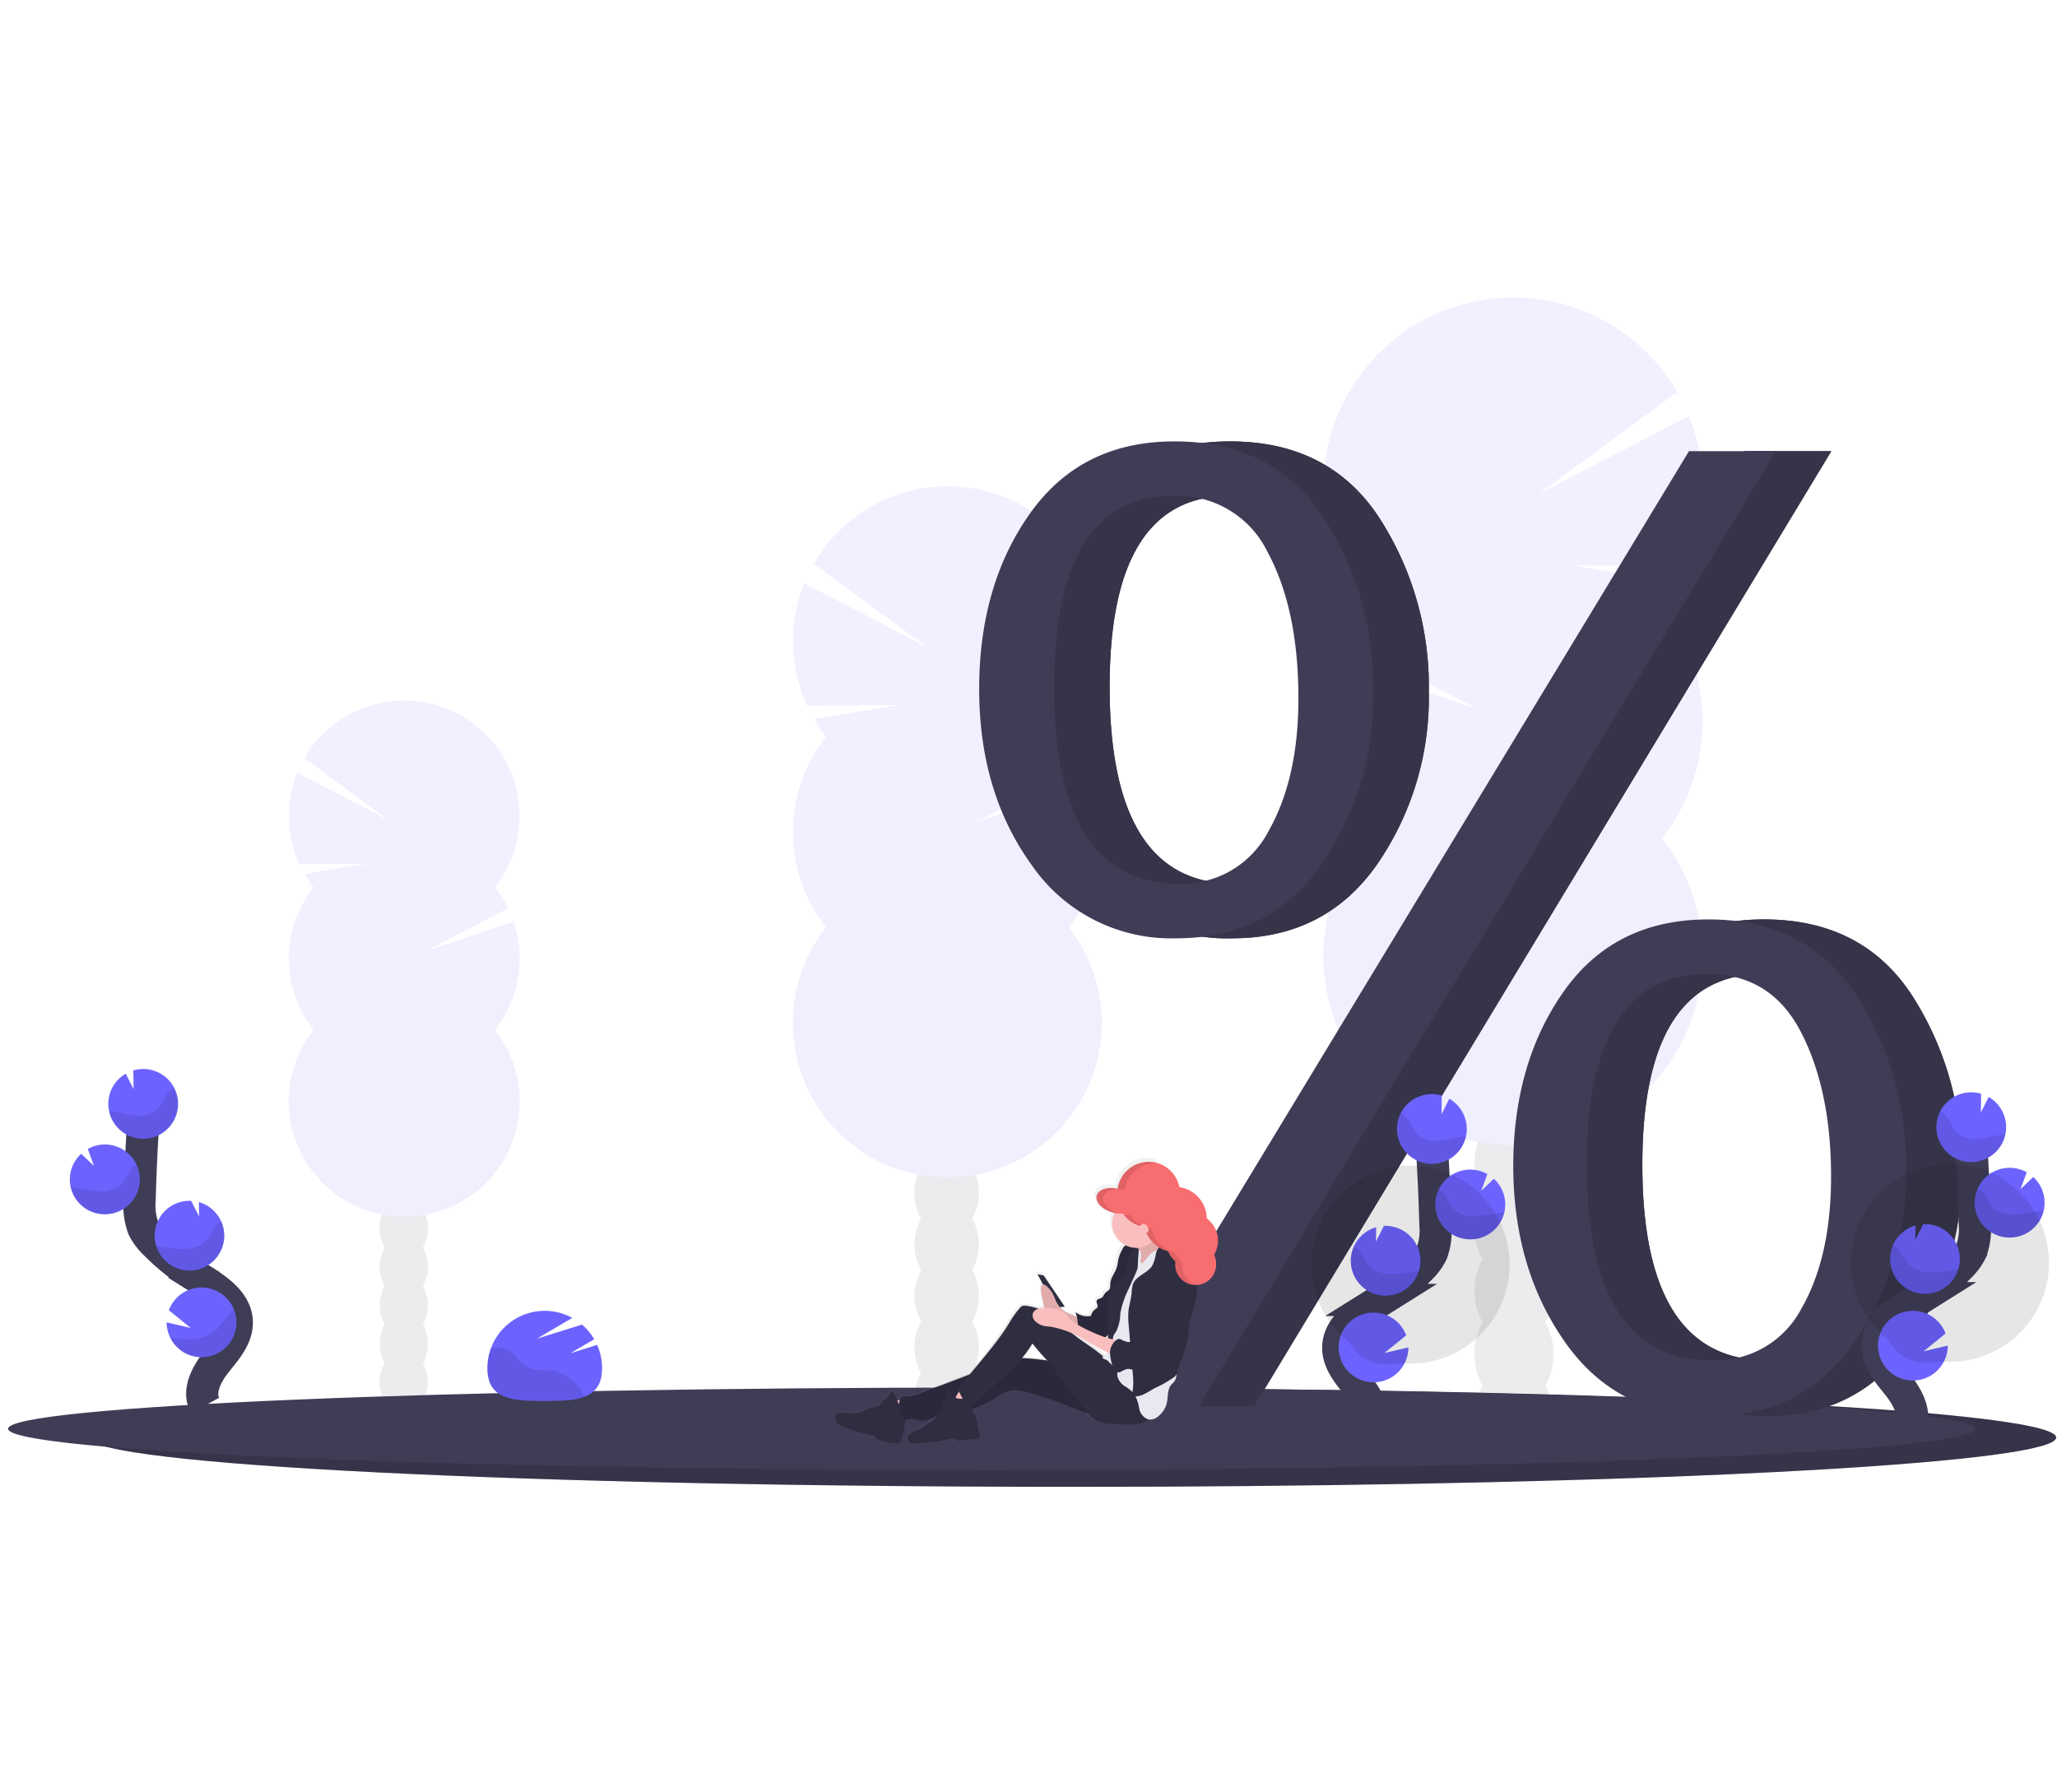 <svg xmlns="http://www.w3.org/2000/svg" xmlns:xlink="http://www.w3.org/1999/xlink" width="256" height="223" viewBox="0 0 256 223">
  <defs>
    <clipPath id="clip-path">
      <rect id="Rectangle_2108" data-name="Rectangle 2108" width="256" height="223" transform="translate(391 1673)" fill="#cf4949" opacity="0.35"/>
    </clipPath>
    <linearGradient id="linear-gradient" x1="0.5" y1="1" x2="0.5" y2="-0.001" gradientUnits="objectBoundingBox">
      <stop offset="0" stop-color="gray" stop-opacity="0.251"/>
      <stop offset="0.54" stop-color="gray" stop-opacity="0.122"/>
      <stop offset="1" stop-color="gray" stop-opacity="0.102"/>
    </linearGradient>
  </defs>
  <g id="Mask_Group_308" data-name="Mask Group 308" transform="translate(-391 -1673)" clip-path="url(#clip-path)">
    <g id="Group_4372" data-name="Group 4372" transform="translate(392.002 394.035)">
      <g id="Group_4369" data-name="Group 4369" transform="translate(163.701 1316)" opacity="0.1">
        <ellipse id="Ellipse_1243" data-name="Ellipse 1243" cx="4.926" cy="6.447" rx="4.926" ry="6.447" transform="translate(18.782 132.93)" fill="#3f3d56"/>
        <path id="Path_5363" data-name="Path 5363" d="M855.642,583.3a7.766,7.766,0,0,0,1.037-3.941c0-3.568-2.206-6.447-4.926-6.447s-4.924,2.886-4.924,6.447a7.767,7.767,0,0,0,1.028,3.941,8.062,8.062,0,0,0,0,7.879,8.066,8.066,0,0,0,0,7.881A7.767,7.767,0,0,0,846.828,603c0,3.568,2.206,6.447,4.924,6.447s4.926-2.886,4.926-6.447a7.766,7.766,0,0,0-1.028-3.941,8.066,8.066,0,0,0,0-7.881,8.062,8.062,0,0,0,0-7.879Z" transform="translate(-828.035 -471.502)" fill="#3f3d56"/>
        <ellipse id="Ellipse_1244" data-name="Ellipse 1244" cx="4.926" cy="6.447" rx="4.926" ry="6.447" transform="translate(18.782 93.529)" fill="#3f3d56"/>
        <ellipse id="Ellipse_1245" data-name="Ellipse 1245" cx="4.926" cy="6.447" rx="4.926" ry="6.447" transform="translate(18.782 85.648)" fill="#3f3d56"/>
        <path id="Path_5364" data-name="Path 5364" d="M804.705,156.35a23.752,23.752,0,0,0,1.833-2.7L793.6,151.525l14,.1a23.639,23.639,0,0,0,.446-18.693l-18.782,9.737,17.323-12.725a23.594,23.594,0,1,0-38.971,26.4,23.644,23.644,0,0,0-2.689,4.3l16.8,8.729-17.912-6.021a23.594,23.594,0,0,0,3.791,22.154,23.592,23.592,0,1,0,37.086,0,23.592,23.592,0,0,0,0-29.172Z" transform="translate(-762.558 -118.183)" fill="#6c63ff"/>
        <path id="Path_5365" data-name="Path 5365" d="M762.609,353.528a23.485,23.485,0,0,0,5.049,14.585,23.592,23.592,0,1,0,37.086,0C807.906,364.1,762.609,350.878,762.609,353.528Z" transform="translate(-762.597 -300.774)" opacity="0.1"/>
      </g>
      <g id="Group_4370" data-name="Group 4370" transform="translate(34.945 1366.161)" opacity="0.1">
        <ellipse id="Ellipse_1246" data-name="Ellipse 1246" cx="2.997" cy="3.925" rx="2.997" ry="3.925" transform="translate(11.3 80.917)" fill="#3f3d56"/>
        <path id="Path_5366" data-name="Path 5366" d="M241.289,626.235a4.734,4.734,0,0,0,.627-2.4c0-2.168-1.338-3.925-3-3.925s-3,1.757-3,3.925a4.735,4.735,0,0,0,.624,2.4,4.919,4.919,0,0,0,0,4.8,4.919,4.919,0,0,0,0,4.8,4.719,4.719,0,0,0-.624,2.4c0,2.17,1.338,3.927,3,3.927s3-1.757,3-3.927a4.719,4.719,0,0,0-.627-2.4,4.906,4.906,0,0,0,0-4.8A4.906,4.906,0,0,0,241.289,626.235Z" transform="translate(-224.608 -558.182)" fill="#3f3d56"/>
        <ellipse id="Ellipse_1247" data-name="Ellipse 1247" cx="2.997" cy="3.925" rx="2.997" ry="3.925" transform="translate(11.3 56.931)" fill="#3f3d56"/>
        <ellipse id="Ellipse_1248" data-name="Ellipse 1248" cx="2.997" cy="3.925" rx="2.997" ry="3.925" transform="translate(11.3 52.134)" fill="#3f3d56"/>
        <path id="Path_5367" data-name="Path 5367" d="M188.277,366.342a14.291,14.291,0,0,1-1.115-1.644l7.879-1.293-8.521.065a14.4,14.4,0,0,1-.274-11.373l11.425,5.934-10.542-7.761a14.362,14.362,0,1,1,23.721,16.072,14.347,14.347,0,0,1,1.637,2.616l-10.227,5.316,10.905-3.66A14.371,14.371,0,0,1,210.85,384.1a14.362,14.362,0,1,1-22.577,0,14.366,14.366,0,0,1,0-17.76Z" transform="translate(-185.199 -343.114)" fill="#6c63ff"/>
        <path id="Path_5368" data-name="Path 5368" d="M213.923,486.353a14.306,14.306,0,0,1-3.073,8.88,14.362,14.362,0,1,1-22.577,0C186.348,492.8,213.923,484.741,213.923,486.353Z" transform="translate(-185.199 -454.245)" opacity="0.1"/>
      </g>
      <g id="Group_4371" data-name="Group 4371" transform="translate(97.682 1339.497)" opacity="0.1">
        <ellipse id="Ellipse_1249" data-name="Ellipse 1249" cx="4.012" cy="5.252" rx="4.012" ry="5.252" transform="translate(15.12 108.345)" fill="#3f3d56"/>
        <path id="Path_5369" data-name="Path 5369" d="M541.491,602.683a6.335,6.335,0,0,0,.836-3.211c0-2.9-1.784-5.252-4.014-5.252s-4.014,2.353-4.014,5.252a6.316,6.316,0,0,0,.839,3.211,6.565,6.565,0,0,0,0,6.42,6.561,6.561,0,0,0,0,6.418,6.316,6.316,0,0,0-.839,3.211c0,2.9,1.8,5.252,4.014,5.252s4.014-2.353,4.014-5.252a6.335,6.335,0,0,0-.836-3.211,6.574,6.574,0,0,0,0-6.418A6.579,6.579,0,0,0,541.491,602.683Z" transform="translate(-519.183 -511.557)" fill="#3f3d56"/>
        <ellipse id="Ellipse_1250" data-name="Ellipse 1250" cx="4.012" cy="5.252" rx="4.012" ry="5.252" transform="translate(15.12 76.245)" fill="#3f3d56"/>
        <ellipse id="Ellipse_1251" data-name="Ellipse 1251" cx="4.012" cy="5.252" rx="4.012" ry="5.252" transform="translate(15.12 69.824)" fill="#3f3d56"/>
        <path id="Path_5370" data-name="Path 5370" d="M470.64,254.691a19.164,19.164,0,0,1-1.494-2.2l10.542-1.731-11.4.085a19.257,19.257,0,0,1-.368-15.229l15.3,7.935-14.11-10.37a19.221,19.221,0,1,1,31.736,21.509,19.251,19.251,0,0,1,2.19,3.506l-13.684,7.109,14.591-4.906a19.228,19.228,0,0,1-3.1,18.048,19.219,19.219,0,1,1-30.213,0,19.225,19.225,0,0,1,0-23.766Z" transform="translate(-466.519 -223.547)" fill="#6c63ff"/>
        <path id="Path_5371" data-name="Path 5371" d="M504.957,415.5a19.136,19.136,0,0,1-4.112,11.882,19.219,19.219,0,1,1-30.213,0C468.055,424.115,504.957,413.343,504.957,415.5Z" transform="translate(-466.519 -372.474)" opacity="0.1"/>
      </g>
      <path id="Path_5372" data-name="Path 5372" d="M318.557,733.016c0,1.532-11.2,2.933-29.716,4.014-3.367.194-6.976.379-10.8.553q-4.96.223-10.4.422-5.267.187-10.939.348c-11.94.341-25.14.587-39.162.709q-5.1.047-10.345.071-5.459.025-11.043.022c-67.6,0-122.4-2.745-122.4-6.133s54.8-6.133,122.4-6.133c29.1,0,55.832.511,76.84,1.358l2.3.094h.013C301.764,729.464,318.557,731.152,318.557,733.016Z" transform="translate(-63.659 724.857)" fill="#3f3d56"/>
      <path id="Path_5373" data-name="Path 5373" d="M318.557,733.016c0,1.532-11.2,2.933-29.716,4.014-3.367.194-6.976.379-10.8.553q-4.96.223-10.4.422-5.267.187-10.939.348c-11.94.341-25.14.587-39.162.709q-5.1.047-10.345.071-5.459.025-11.043.022c-67.6,0-122.4-2.745-122.4-6.133s54.8-6.133,122.4-6.133c29.1,0,55.832.511,76.84,1.358l2.3.094h.013C301.764,729.464,318.557,731.152,318.557,733.016Z" transform="translate(-63.659 724.857)" opacity="0.15"/>
      <path id="Path_5374" data-name="Path 5374" d="M273.307,731.626c0,1.28-11.2,2.453-29.716,3.345-3.365.163-6.976.317-10.8.462q-4.962.187-10.4.352-5.267.156-10.939.292c-11.942.285-25.142.491-39.165.593q-5.1.038-10.345.058-5.459.02-11.041.02c-67.6,0-122.4-2.295-122.4-5.129s54.8-5.129,122.4-5.129c29.1,0,55.83.426,76.837,1.135l2.3.078h.016C256.526,728.655,273.307,730.058,273.307,731.626Z" transform="translate(-28.5 725.167)" fill="#3f3d56"/>
      <path id="Path_5378" data-name="Path 5378" d="M626.017,260.292a21.04,21.04,0,0,1-17.99-9.061q-6.577-9.061-6.577-21.953,0-12.979,6.36-21.908t17.943-8.92q12.283,0,18.51,9.409a38.564,38.564,0,0,1,6.229,21.779,36.446,36.446,0,0,1-6.445,21.471Q637.6,260.3,626.017,260.292Zm.223-6.8a12.1,12.1,0,0,0,11.224-6.545q3.715-6.545,3.715-16.5,0-11.083-3.8-18.151a12.436,12.436,0,0,0-11.663-7.069q-14.942,0-14.942,23.737,0,24.533,15.463,24.531Zm2.507,65.071H617.741L689.79,199.661h10.8Zm63.74,1.22q-11.585,0-18.064-9.143t-6.505-21.955q0-12.892,6.316-21.821t17.988-8.92q12.2,0,18.38,9.409a38.754,38.754,0,0,1,6.186,21.777,36.668,36.668,0,0,1-6.4,21.431q-6.4,9.23-17.9,9.224Zm.129-6.969a12.056,12.056,0,0,0,11.164-6.434q3.691-6.434,3.691-16.436,0-10.7-3.735-17.954T692.1,264.735q-15.029,0-15.029,23.737,0,24.35,15.544,24.348Z" transform="translate(-473.678 1135.45)" fill="#3f3d56"/>
      <path id="Path_5379" data-name="Path 5379" d="M626.017,260.292a21.04,21.04,0,0,1-17.99-9.061q-6.577-9.061-6.577-21.953,0-12.979,6.36-21.908t17.943-8.92q12.283,0,18.51,9.409a38.564,38.564,0,0,1,6.229,21.779,36.446,36.446,0,0,1-6.445,21.471Q637.6,260.3,626.017,260.292Zm.223-6.8a12.1,12.1,0,0,0,11.224-6.545q3.715-6.545,3.715-16.5,0-11.083-3.8-18.151a12.436,12.436,0,0,0-11.663-7.069q-14.942,0-14.942,23.737,0,24.533,15.463,24.531Zm2.507,65.071H617.741L689.79,199.661h10.8Zm63.74,1.22q-11.585,0-18.064-9.143t-6.505-21.955q0-12.892,6.316-21.821t17.988-8.92q12.2,0,18.38,9.409a38.754,38.754,0,0,1,6.186,21.777,36.668,36.668,0,0,1-6.4,21.431q-6.4,9.23-17.9,9.224Zm.129-6.969a12.056,12.056,0,0,0,11.164-6.434q3.691-6.434,3.691-16.436,0-10.7-3.735-17.954T692.1,264.735q-15.029,0-15.029,23.737,0,24.35,15.544,24.348Z" transform="translate(-473.678 1135.45)" fill="#3f3d56"/>
      <path id="Path_5380" data-name="Path 5380" d="M626.017,260.292a21.04,21.04,0,0,1-17.99-9.061q-6.577-9.061-6.577-21.953,0-12.979,6.36-21.908t17.943-8.92q12.283,0,18.51,9.409a38.564,38.564,0,0,1,6.229,21.779,36.446,36.446,0,0,1-6.445,21.471Q637.6,260.3,626.017,260.292Zm.223-6.8a12.1,12.1,0,0,0,11.224-6.545q3.715-6.545,3.715-16.5,0-11.083-3.8-18.151a12.436,12.436,0,0,0-11.663-7.069q-14.942,0-14.942,23.737,0,24.533,15.463,24.531Zm2.507,65.071H617.741L689.79,199.661h10.8Zm63.74,1.22q-11.585,0-18.064-9.143t-6.505-21.955q0-12.892,6.316-21.821t17.988-8.92q12.2,0,18.38,9.409a38.754,38.754,0,0,1,6.186,21.777,36.668,36.668,0,0,1-6.4,21.431q-6.4,9.23-17.9,9.224Zm.129-6.969a12.056,12.056,0,0,0,11.164-6.434q3.691-6.434,3.691-16.436,0-10.7-3.735-17.954T692.1,264.735q-15.029,0-15.029,23.737,0,24.35,15.544,24.348Z" transform="translate(-473.678 1135.45)" opacity="0.15"/>
      <path id="Path_5381" data-name="Path 5381" d="M595.017,260.292a21.04,21.04,0,0,1-17.99-9.061q-6.577-9.061-6.577-21.953,0-12.979,6.36-21.908t17.943-8.92q12.283,0,18.51,9.409a38.564,38.564,0,0,1,6.229,21.779,36.446,36.446,0,0,1-6.445,21.471Q606.6,260.3,595.017,260.292Zm.223-6.8a12.1,12.1,0,0,0,11.224-6.545q3.715-6.545,3.715-16.5,0-11.083-3.8-18.151a12.436,12.436,0,0,0-11.663-7.069q-14.941,0-14.941,23.737,0,24.533,15.463,24.531Zm2.507,65.071H586.741L658.79,199.661h10.8Zm63.74,1.22q-11.585,0-18.064-9.143t-6.505-21.955q0-12.892,6.316-21.821t17.988-8.92q12.2,0,18.38,9.409a38.754,38.754,0,0,1,6.186,21.777,36.667,36.667,0,0,1-6.4,21.431q-6.4,9.23-17.9,9.224Zm.129-6.969a12.056,12.056,0,0,0,11.164-6.434q3.691-6.434,3.691-16.436,0-10.7-3.735-17.954t-11.643-7.261q-15.028,0-15.029,23.737,0,24.35,15.548,24.348Z" transform="translate(-449.591 1135.45)" fill="#3f3d56"/>
      <path id="Path_5382" data-name="Path 5382" d="M774.785,619.754c.919-1.7-.125-3.791-1.325-5.312s-2.663-3.1-2.631-5.038c.045-2.781,3-4.424,5.352-5.9a26.107,26.107,0,0,0,4.813-3.867,7.064,7.064,0,0,0,1.479-1.98,8.093,8.093,0,0,0,.446-3.517q-.154-5.959-.589-11.9" transform="translate(-605.283 837.248)" fill="none" stroke="#3f3d56" stroke-miterlimit="10" stroke-width="4"/>
      <path id="Path_5383" data-name="Path 5383" d="M812.3,566.847a4.333,4.333,0,0,0-2.165-3.555l-.972,1.922.029-2.328a4.391,4.391,0,0,0-1.43-.172,4.34,4.34,0,1,0,4.538,4.132Z" transform="translate(-630.763 852.423)" fill="#6c63ff"/>
      <path id="Path_5384" data-name="Path 5384" d="M779.27,690.971a4.338,4.338,0,1,1,.21-3.495l-2.712,2.206,2.988-.7A4.326,4.326,0,0,1,779.27,690.971Z" transform="translate(-605.476 757.678)" fill="#6c63ff"/>
      <path id="Path_5385" data-name="Path 5385" d="M782.38,644.94a4.34,4.34,0,0,1-4.538-4.132,4.291,4.291,0,0,1,.375-1.978,4.346,4.346,0,0,1,2.779-2.406l-.024,1.784.983-1.945h0a4.34,4.34,0,0,1,.406,8.671Z" transform="translate(-610.728 795.276)" fill="#6c63ff"/>
      <path id="Path_5386" data-name="Path 5386" d="M829.615,613.522a4.342,4.342,0,1,1,1.918-8.122l-.767,2.1,1.579-1.514a4.326,4.326,0,0,1,1.407,2.995,4.237,4.237,0,0,1-.111,1.2A4.342,4.342,0,0,1,829.615,613.522Z" transform="translate(-647.428 819.685)" fill="#6c63ff"/>
      <path id="Path_5387" data-name="Path 5387" d="M811.719,576.287c-1,.109-1.974.422-2.979.484a3.237,3.237,0,0,1-2.745-.961,13.257,13.257,0,0,1-.8-1.412,3.075,3.075,0,0,0-1.093-1.028,4.34,4.34,0,1,0,8.113,2.879C812.047,576.258,811.884,576.269,811.719,576.287Z" transform="translate(-630.77 844.14)" opacity="0.1"/>
      <path id="Path_5388" data-name="Path 5388" d="M829.625,622.191A4.344,4.344,0,0,1,825.5,616a3.253,3.253,0,0,1,.872.874,14.286,14.286,0,0,0,.861,1.434,3.538,3.538,0,0,0,2.877,1.008c1.046-.047,2.058-.346,3.1-.446.145-.013.292-.022.446-.027A4.342,4.342,0,0,1,829.625,622.191Z" transform="translate(-647.439 811.017)" opacity="0.1"/>
      <path id="Path_5389" data-name="Path 5389" d="M782.38,653.9a4.34,4.34,0,0,1-4.538-4.132,4.291,4.291,0,0,1,.375-1.978,3.493,3.493,0,0,1,.917.892,14.838,14.838,0,0,0,.943,1.463,4.014,4.014,0,0,0,3.071,1.075c1.108-.027,2.11-.285,3.178-.368A4.342,4.342,0,0,1,782.38,653.9Z" transform="translate(-610.728 786.316)" opacity="0.1"/>
      <path id="Path_5390" data-name="Path 5390" d="M779.22,700.661a12.322,12.322,0,1,0-6.96-2.692,17.007,17.007,0,0,0,1.162,1.543,5.453,5.453,0,0,0,3.595,1.262A18.479,18.479,0,0,0,779.22,700.661Z" transform="translate(-605.426 747.987)" opacity="0.1"/>
      <path id="Path_5391" data-name="Path 5391" d="M1075.784,618.754c.919-1.7-.125-3.791-1.325-5.312s-2.663-3.1-2.631-5.038c.044-2.781,3-4.424,5.352-5.9a26.106,26.106,0,0,0,4.813-3.867,7.061,7.061,0,0,0,1.479-1.98,8.093,8.093,0,0,0,.446-3.517q-.154-5.959-.589-11.9" transform="translate(-839.158 838.025)" fill="none" stroke="#3f3d56" stroke-miterlimit="10" stroke-width="4"/>
      <path id="Path_5392" data-name="Path 5392" d="M1113.3,565.847a4.333,4.333,0,0,0-2.166-3.555l-.972,1.922.029-2.328a4.391,4.391,0,0,0-1.429-.172,4.34,4.34,0,1,0,4.538,4.132Z" transform="translate(-864.637 853.2)" fill="#6c63ff"/>
      <path id="Path_5393" data-name="Path 5393" d="M1080.27,689.971a4.338,4.338,0,1,1,.21-3.495l-2.712,2.206,2.988-.7A4.325,4.325,0,0,1,1080.27,689.971Z" transform="translate(-839.35 758.455)" fill="#6c63ff"/>
      <path id="Path_5394" data-name="Path 5394" d="M1083.38,643.94a4.34,4.34,0,0,1-4.538-4.132,4.293,4.293,0,0,1,.375-1.978,4.347,4.347,0,0,1,2.779-2.406l-.025,1.784.984-1.945h.011a4.34,4.34,0,1,1,.406,8.671Z" transform="translate(-844.603 796.053)" fill="#6c63ff"/>
      <path id="Path_5395" data-name="Path 5395" d="M1130.615,612.522a4.342,4.342,0,1,1,1.918-8.122l-.767,2.1,1.579-1.514a4.327,4.327,0,0,1,1.407,2.995,4.244,4.244,0,0,1-.111,1.2A4.342,4.342,0,0,1,1130.615,612.522Z" transform="translate(-881.303 820.462)" fill="#6c63ff"/>
      <path id="Path_5396" data-name="Path 5396" d="M1112.719,575.287c-1,.109-1.974.422-2.979.484a3.237,3.237,0,0,1-2.745-.961,13.266,13.266,0,0,1-.8-1.412,3.076,3.076,0,0,0-1.093-1.028,4.34,4.34,0,1,0,8.113,2.879C1113.047,575.258,1112.884,575.269,1112.719,575.287Z" transform="translate(-864.645 844.917)" opacity="0.1"/>
      <path id="Path_5397" data-name="Path 5397" d="M1130.625,621.191A4.344,4.344,0,0,1,1126.5,615a3.249,3.249,0,0,1,.872.874,14.287,14.287,0,0,0,.861,1.434,3.538,3.538,0,0,0,2.877,1.008c1.046-.047,2.058-.346,3.1-.446.145-.013.292-.022.446-.027a4.342,4.342,0,0,1-4.03,3.347Z" transform="translate(-881.313 811.794)" opacity="0.1"/>
      <path id="Path_5398" data-name="Path 5398" d="M1083.38,652.9a4.34,4.34,0,0,1-4.538-4.132,4.293,4.293,0,0,1,.375-1.978,3.5,3.5,0,0,1,.917.892,14.847,14.847,0,0,0,.943,1.463,4.014,4.014,0,0,0,3.071,1.075c1.075-.022,2.11-.285,3.178-.368A4.342,4.342,0,0,1,1083.38,652.9Z" transform="translate(-844.603 787.094)" opacity="0.1"/>
      <path id="Path_5399" data-name="Path 5399" d="M1080.22,699.661a12.322,12.322,0,1,0-6.96-2.692,17.014,17.014,0,0,0,1.162,1.543,5.451,5.451,0,0,0,3.595,1.262A18.465,18.465,0,0,0,1080.22,699.661Z" transform="translate(-839.3 748.764)" opacity="0.1"/>
      <path id="Path_5400" data-name="Path 5400" d="M110.055,605.754c-.919-1.7.125-3.791,1.325-5.312s2.663-3.1,2.631-5.038c-.045-2.781-3-4.425-5.352-5.9a26.106,26.106,0,0,1-4.813-3.867,7.064,7.064,0,0,1-1.479-1.98,8.093,8.093,0,0,1-.446-3.517q.154-5.959.589-11.9" transform="translate(-85.54 848.126)" fill="none" stroke="#3f3d56" stroke-miterlimit="10" stroke-width="4"/>
      <path id="Path_5401" data-name="Path 5401" d="M84.463,552.847a4.333,4.333,0,0,1,2.165-3.555l.972,1.922-.029-2.328A4.393,4.393,0,0,1,89,548.714a4.34,4.34,0,1,1-4.538,4.132Z" transform="translate(-71.979 863.301)" fill="#6c63ff"/>
      <path id="Path_5402" data-name="Path 5402" d="M117.486,676.971a4.338,4.338,0,1,0-.21-3.495l2.712,2.206-2.988-.7a4.326,4.326,0,0,0,.486,1.985Z" transform="translate(-97.264 768.556)" fill="#6c63ff"/>
      <path id="Path_5403" data-name="Path 5403" d="M114.445,630.94a4.34,4.34,0,0,0,4.538-4.132,4.291,4.291,0,0,0-.375-1.978,4.346,4.346,0,0,0-2.779-2.406l.025,1.784-.983-1.945h0a4.34,4.34,0,0,0-.406,8.671Z" transform="translate(-92.08 806.154)" fill="#6c63ff"/>
      <path id="Path_5404" data-name="Path 5404" d="M67.119,599.524a4.342,4.342,0,1,0-1.907-8.122l.767,2.1L64.389,592a4.326,4.326,0,0,0-1.407,2.988,4.238,4.238,0,0,0,.112,1.2A4.342,4.342,0,0,0,67.119,599.524Z" transform="translate(-55.288 830.562)" fill="#6c63ff"/>
      <path id="Path_5405" data-name="Path 5405" d="M85.383,562.287c1,.109,1.974.422,2.979.484a3.237,3.237,0,0,0,2.745-.961,13.257,13.257,0,0,0,.8-1.412A3.076,3.076,0,0,1,93,559.37a4.34,4.34,0,1,1-8.113,2.879C85.055,562.258,85.218,562.269,85.383,562.287Z" transform="translate(-72.315 855.018)" opacity="0.1"/>
      <path id="Path_5406" data-name="Path 5406" d="M67.51,608.191A4.344,4.344,0,0,0,71.638,602a3.252,3.252,0,0,0-.872.874,14.261,14.261,0,0,1-.861,1.434,3.538,3.538,0,0,1-2.877,1.008c-1.046-.047-2.058-.346-3.1-.446-.145-.013-.292-.022-.446-.027A4.342,4.342,0,0,0,67.51,608.191Z" transform="translate(-55.679 821.895)" opacity="0.1"/>
      <path id="Path_5407" data-name="Path 5407" d="M115.045,639.9a4.34,4.34,0,0,0,4.538-4.132,4.291,4.291,0,0,0-.375-1.978,3.493,3.493,0,0,0-.917.892,14.849,14.849,0,0,1-.943,1.463,4.014,4.014,0,0,1-3.071,1.075c-1.075-.022-2.11-.285-3.178-.368A4.342,4.342,0,0,0,115.045,639.9Z" transform="translate(-92.68 797.194)" opacity="0.1"/>
      <path id="Path_5408" data-name="Path 5408" d="M119.18,686.661a4.34,4.34,0,0,0,7.912-3.541,4.372,4.372,0,0,0-.952.85,17.031,17.031,0,0,1-1.162,1.543,5.452,5.452,0,0,1-3.595,1.262,18.465,18.465,0,0,1-2.2-.114Z" transform="translate(-98.958 758.865)" opacity="0.1"/>
      <path id="Path_5409" data-name="Path 5409" d="M537.252,608.22a3.463,3.463,0,0,0-1.378-2.792,198.714,198.714,0,0,0-6.081-6.989h0a3.434,3.434,0,0,0-.5-.118h-.049l-.087-.011h-.459a3.967,3.967,0,0,0-3.834,3.392c-1.238-.285-2.373.085-2.576.867a1.059,1.059,0,0,0,.033.627,2.713,2.713,0,0,0,1.818,1.474l.12.036c.06.018.12.031.181.045h.04a3.122,3.122,0,0,0,1.363,4.083.713.713,0,0,0-.08.051,1.117,1.117,0,0,0-.268.375,5.436,5.436,0,0,0-.517,1.247c-.089.372-.1.763-.223,1.131a10.109,10.109,0,0,0-.785,1.967c-.027.317.025.689-.2.905a1.479,1.479,0,0,1-.178.132,1.378,1.378,0,0,0-.392.41,1.311,1.311,0,0,1-.261.361c-.2.154-.537.138-.638.375s.158.515.1.774c-.049.21-.279.305-.446.446a1.582,1.582,0,0,0-.379.72,2.306,2.306,0,0,1-1.9-.484,3.571,3.571,0,0,1,.2.711,3,3,0,0,0-1.026-.513,3.277,3.277,0,0,1-1.093-.812l.584-.08-2.587-3.925-.763-.156.685,1.313a.41.41,0,0,0-.223.281,1.2,1.2,0,0,0-.027.446,8.24,8.24,0,0,0,.176,1.046l.2.923a2.407,2.407,0,0,0,.065.256,2.6,2.6,0,0,0-.767.087,6.74,6.74,0,0,0-1.59-.377.812.812,0,0,0-.359.018.87.87,0,0,0-.334.272,10.7,10.7,0,0,0-1.182,1.664,55.858,55.858,0,0,1-4.982,6.713c-1.2.488-2.409.952-3.619,1.412l-2.6.992a3.909,3.909,0,0,1-1.612.366c-.25-.016-.553-.053-.694.158a1.34,1.34,0,0,0-.158.339c-.091,0-.183.022-.268.027h-.016a3.089,3.089,0,0,0-.624-1.148.388.388,0,0,0-.294.223c-.062.116-.1.243-.172.35-.141.205-.384.306-.558.479s-.283.446-.471.615a1.868,1.868,0,0,1-.892.346,5.632,5.632,0,0,0-1.385.526,2.371,2.371,0,0,1-.513.236,1.932,1.932,0,0,1-.6.02l-1.378-.1a1.073,1.073,0,0,0-.368.016.685.685,0,0,0-.446.707,1.1,1.1,0,0,0,.435.758,2.9,2.9,0,0,0,.785.408,22.787,22.787,0,0,0,3.691,1.082v.279a6.261,6.261,0,0,0,2.812.669.42.42,0,0,0,.21-.038.466.466,0,0,0,.176-.277,11.372,11.372,0,0,0,.551-2.7h0a1.388,1.388,0,0,0,.5-.127c.475-.129.946.2,1.434.25a3.928,3.928,0,0,0,1.731-.5c.083-.031.165-.058.248-.085a2.774,2.774,0,0,1-.569.551c-.236.169-.5.294-.734.471a4.879,4.879,0,0,1-.618.479,3.726,3.726,0,0,1-.475.183,3.223,3.223,0,0,0-.669.337,1.392,1.392,0,0,0-.464.446.609.609,0,0,0,.415.95,1.915,1.915,0,0,0,.564.016c.745-.056,1.487-.125,2.23-.192a6.248,6.248,0,0,0,.934-.134c.163-.04.323-.094.486-.136a3.935,3.935,0,0,1,.85-.127.7.7,0,0,1,.248.025c.174.056.3.223.473.268a.73.73,0,0,0,.337-.047,7.735,7.735,0,0,1,1.655-.176c.243-.013.529-.06.642-.285.138-.279-.094-.591-.185-.892a2.687,2.687,0,0,1-.076-.584,3.643,3.643,0,0,0-.41-1.389,3.766,3.766,0,0,1-.306-.633,16.115,16.115,0,0,0,3.042-1.543,5.511,5.511,0,0,1,1.735-.834,4.658,4.658,0,0,1,2.179.252,49,49,0,0,1,4.993,1.742,24.785,24.785,0,0,0,2.359.892,3.671,3.671,0,0,0,.836.816,3.865,3.865,0,0,0,1.818.5,23.863,23.863,0,0,0,2.556.1,4.318,4.318,0,0,0,1.9-.352,2.206,2.206,0,0,0,.4-.263,1.58,1.58,0,0,0,1.253-.464,3.033,3.033,0,0,0,.959-1.505c.205-.805.047-1.744.542-2.4.132-.176.3-.319.433-.5a1.338,1.338,0,0,0,.223-.81l.022-.033a3.006,3.006,0,0,0,.223-.812,4.64,4.64,0,0,1,.223-.64,19.321,19.321,0,0,0,.656-1.9,10.443,10.443,0,0,0,.3-1.3c.054-.352.085-.707.114-1.061a6.4,6.4,0,0,1,.321-1.63,13.319,13.319,0,0,0,.738-3.907v-.078a2.616,2.616,0,0,0,2.33-2.64,2.8,2.8,0,0,0-.241-1.14,3.537,3.537,0,0,0,.464-1.773Zm-12.611,15.323c.038.136.083.272.127.408-.205-.2-.408-.413-.615-.613.083.025.165.051.245.08a1.472,1.472,0,0,1,.245.125Zm-1-.669c-1.218-1.057-2.627-1.878-3.874-2.9.669.337,1.338.727,2.007,1.1q1.169.669,2.364,1.28a1.922,1.922,0,0,1-.491.508Zm.52-2.663.058-.06v.417c-.109-.036-.223-.071-.328-.112a2.769,2.769,0,0,0,.272-.254Zm-10.72,2.863a10.105,10.105,0,0,0,1.3-1.853,12.148,12.148,0,0,0,1.936,2.161c-1.075-.152-2.152-.27-3.234-.317Z" transform="translate(-387.056 824.762)" fill="url(#linear-gradient)"/>
      <path id="Path_5410" data-name="Path 5410" d="M574.53,545.12l.769.156,2.62,3.871-1.157.156Z" transform="translate(-446.405 892.436)" fill="#2f2e41"/>
      <path id="Path_5411" data-name="Path 5411" d="M519.48,733.521a15.248,15.248,0,0,0,.765,2.007,18.543,18.543,0,0,0,2.556-.729,6.954,6.954,0,0,0-.531-.72,2.5,2.5,0,0,0-.722-.555,1.969,1.969,0,0,0-.876-.013Q520.075,733.532,519.48,733.521Z" transform="translate(-409.988 719.749)" fill="#fbbebe"/>
      <path id="Path_5412" data-name="Path 5412" d="M498.628,730.745a1.6,1.6,0,0,1-.874-.995,3.231,3.231,0,0,0-.653-1.191.39.39,0,0,0-.294.223c-.065.112-.1.239-.176.346-.138.2-.384.3-.56.471s-.285.433-.475.6a1.889,1.889,0,0,1-.892.343,5.655,5.655,0,0,0-1.4.517,2.387,2.387,0,0,1-.517.223,1.959,1.959,0,0,1-.6.02l-1.389-.1a1.085,1.085,0,0,0-.37.018.669.669,0,0,0-.446.7,1.079,1.079,0,0,0,.446.747,2.959,2.959,0,0,0,.789.4,23.8,23.8,0,0,0,3.724,1.064v.274a6.447,6.447,0,0,0,2.834.669.446.446,0,0,0,.223-.038.464.464,0,0,0,.178-.272,10.97,10.97,0,0,0,.578-3.02,2.266,2.266,0,0,0-.058-.776c-.076-.25.183-.145-.058-.243" transform="translate(-387.063 723.559)" fill="#2f2e41"/>
      <path id="Path_5413" data-name="Path 5413" d="M552.968,711.049c-4.119.25-8.187-.959-12.312-1.088a6.158,6.158,0,0,0-1.53.1,7.517,7.517,0,0,0-1.516.589c-2.21,1.028-4.5,1.88-6.784,2.732l-2.623.977a4.082,4.082,0,0,1-1.628.359c-.25-.016-.555-.054-.7.156a2.569,2.569,0,0,0,.058,2.27c.091.223.245.479.491.506a1.447,1.447,0,0,0,.5-.127c.477-.127.955.194,1.445.245a4.029,4.029,0,0,0,1.746-.493,16.281,16.281,0,0,1,2.988-.506,13.352,13.352,0,0,0,4.683-1.945,5.5,5.5,0,0,1,1.748-.821,4.787,4.787,0,0,1,2.2.248,50.652,50.652,0,0,1,5.033,1.715,23.209,23.209,0,0,0,2.631.959,9.513,9.513,0,0,0,5.9-.344c.669-.261,1.374-.72,1.412-1.432.022-.406-.292-.763-.5-1.115-.136-.223-.27-.446-.417-.658C555.08,712.34,554.219,710.973,552.968,711.049Z" transform="translate(-414.768 738.019)" fill="#2f2e41"/>
      <path id="Path_5414" data-name="Path 5414" d="M552.968,711.049c-4.119.25-8.187-.959-12.312-1.088a6.158,6.158,0,0,0-1.53.1,7.517,7.517,0,0,0-1.516.589c-2.21,1.028-4.5,1.88-6.784,2.732l-2.623.977a4.082,4.082,0,0,1-1.628.359c-.25-.016-.555-.054-.7.156a2.569,2.569,0,0,0,.058,2.27c.091.223.245.479.491.506a1.447,1.447,0,0,0,.5-.127c.477-.127.955.194,1.445.245a4.029,4.029,0,0,0,1.746-.493,16.281,16.281,0,0,1,2.988-.506,13.352,13.352,0,0,0,4.683-1.945,5.5,5.5,0,0,1,1.748-.821,4.787,4.787,0,0,1,2.2.248,50.652,50.652,0,0,1,5.033,1.715,23.209,23.209,0,0,0,2.631.959,9.513,9.513,0,0,0,5.9-.344c.669-.261,1.374-.72,1.412-1.432.022-.406-.292-.763-.5-1.115-.136-.223-.27-.446-.417-.658C555.08,712.34,554.219,710.973,552.968,711.049Z" transform="translate(-414.768 738.019)" opacity="0.1"/>
      <path id="Path_5415" data-name="Path 5415" d="M554.93,728.656q.968.328,1.949.607c.368-.6,1.055-1.024,1.211-1.713a.16.16,0,0,0,0-.091.164.164,0,0,0-.074-.067,3.647,3.647,0,0,0-1.528-.446c-.424-.027-.616.415-.807.725C555.615,727.8,555.1,728.714,554.93,728.656Z" transform="translate(-437.532 724.814)" fill="#fbbebe"/>
      <path id="Path_5416" data-name="Path 5416" d="M536.822,729.212a1.4,1.4,0,0,1-.948-.622c-.091-.158-.187-.372-.37-.361s-.245.212-.283.379a10.83,10.83,0,0,1-.533,1.831,3.431,3.431,0,0,1-1.14,1.5c-.239.165-.5.29-.738.464a4.877,4.877,0,0,1-.624.473,3.523,3.523,0,0,1-.479.178,3.287,3.287,0,0,0-.685.332,1.394,1.394,0,0,0-.466.446.6.6,0,0,0,.406.939,2.022,2.022,0,0,0,.569.013c.752-.056,1.5-.123,2.25-.19a6.4,6.4,0,0,0,.943-.129c.165-.04.326-.094.488-.136a4.137,4.137,0,0,1,.859-.125.726.726,0,0,1,.25.025c.174.056.3.223.475.263a.736.736,0,0,0,.339-.045,8.03,8.03,0,0,1,1.668-.174c.245-.013.535-.06.647-.281.141-.274-.091-.582-.185-.876a2.751,2.751,0,0,1-.078-.575,3.5,3.5,0,0,0-.413-1.367c-.192-.352-.446-.74-.319-1.115a.977.977,0,0,0,.127-.381C538.55,729.069,537.161,729.292,536.822,729.212Z" transform="translate(-418.516 723.817)" fill="#2f2e41"/>
      <path id="Path_5417" data-name="Path 5417" d="M608.389,672.641a3.23,3.23,0,0,1-1.641-1.63c-.067-.156-.125-.319-.19-.477a3.649,3.649,0,0,0-.981-1.36.47.47,0,0,0-.363-.154.388.388,0,0,0-.268.285,1.172,1.172,0,0,0-.029.446,8.4,8.4,0,0,0,.178,1.028l.2.91a1.784,1.784,0,0,0,.125.406,1.414,1.414,0,0,0,.334.4c.183.169.368.332.555.491a1.965,1.965,0,0,0,.337.245,2.066,2.066,0,0,0,.627.183,5.4,5.4,0,0,1,2.339.892s0-.609-.016-.669a.891.891,0,0,0-.174-.488A2.944,2.944,0,0,0,608.389,672.641Z" transform="translate(-476.364 769.822)" fill="#fbbebe"/>
      <path id="Path_5418" data-name="Path 5418" d="M608.389,672.641a3.23,3.23,0,0,1-1.641-1.63c-.067-.156-.125-.319-.19-.477a3.649,3.649,0,0,0-.981-1.36.47.47,0,0,0-.363-.154.388.388,0,0,0-.268.285,1.172,1.172,0,0,0-.029.446,8.4,8.4,0,0,0,.178,1.028l.2.91a1.784,1.784,0,0,0,.125.406,1.414,1.414,0,0,0,.334.4c.183.169.368.332.555.491a1.965,1.965,0,0,0,.337.245,2.066,2.066,0,0,0,.627.183,5.4,5.4,0,0,1,2.339.892s0-.609-.016-.669a.891.891,0,0,0-.174-.488A2.944,2.944,0,0,0,608.389,672.641Z" transform="translate(-476.364 769.822)" opacity="0.1"/>
      <ellipse id="Ellipse_1252" data-name="Ellipse 1252" cx="1.001" cy="1.008" rx="1.001" ry="1.008" transform="translate(139.409 1433.489)" fill="#2f2e41"/>
      <path id="Path_5419" data-name="Path 5419" d="M631.152,646.713a1.114,1.114,0,0,0-.792.114,1.065,1.065,0,0,0-.27.37,5.259,5.259,0,0,0-.522,1.227c-.089.368-.1.752-.223,1.115-.205.669-.731,1.238-.792,1.936-.027.312.024.68-.2.892a1.311,1.311,0,0,1-.181.127,1.37,1.37,0,0,0-.395.406,1.287,1.287,0,0,1-.279.386c-.205.152-.542.136-.642.37s.158.506.1.76c-.049.207-.281.3-.446.446a1.544,1.544,0,0,0-.381.711,2.362,2.362,0,0,1-1.916-.479,6.039,6.039,0,0,1,.3,2.192.905.905,0,0,1-.176.669,11.331,11.331,0,0,1,2.353.408,1.615,1.615,0,0,0,1.026,0,1.694,1.694,0,0,0,.471-.375,2.986,2.986,0,0,0,.97-1.492,8.111,8.111,0,0,0,.018-1.015,5.826,5.826,0,0,1,.256-1.229,14.366,14.366,0,0,0,.446-2.531c.047-.529.5-.952.743-1.425a7.042,7.042,0,0,0,.95-2.817C631.594,647.154,631.482,646.755,631.152,646.713Z" transform="translate(-491.362 787.175)" fill="#2f2e41"/>
      <path id="Path_5420" data-name="Path 5420" d="M631.152,646.713a1.114,1.114,0,0,0-.792.114,1.065,1.065,0,0,0-.27.37,5.259,5.259,0,0,0-.522,1.227c-.089.368-.1.752-.223,1.115-.205.669-.731,1.238-.792,1.936-.027.312.024.68-.2.892a1.311,1.311,0,0,1-.181.127,1.37,1.37,0,0,0-.395.406,1.287,1.287,0,0,1-.279.386c-.205.152-.542.136-.642.37s.158.506.1.76c-.049.207-.281.3-.446.446a1.544,1.544,0,0,0-.381.711,2.362,2.362,0,0,1-1.916-.479,6.039,6.039,0,0,1,.3,2.192.905.905,0,0,1-.176.669,11.331,11.331,0,0,1,2.353.408,1.615,1.615,0,0,0,1.026,0,1.694,1.694,0,0,0,.471-.375,2.986,2.986,0,0,0,.97-1.492,8.111,8.111,0,0,0,.018-1.015,5.826,5.826,0,0,1,.256-1.229,14.366,14.366,0,0,0,.446-2.531c.047-.529.5-.952.743-1.425a7.042,7.042,0,0,0,.95-2.817C631.594,647.154,631.482,646.755,631.152,646.713Z" transform="translate(-491.362 787.175)" opacity="0.1"/>
      <path id="Path_5421" data-name="Path 5421" d="M579.441,689.241a9.245,9.245,0,0,1-2.179-1.82c-1.325-1.244-2.944-2.123-4.335-3.289a27.816,27.816,0,0,0-2.761-2.317,6.856,6.856,0,0,0-2.957-1.037.82.82,0,0,0-.361.018.868.868,0,0,0-.337.268,10.508,10.508,0,0,0-1.193,1.639c-1.764,2.993-4.268,5.511-6.345,8.3a.372.372,0,0,0-.025.5l.422.827c.236.462.615,1,1.115.91a1.237,1.237,0,0,0,.591-.377l1.9-1.813,1.987-1.9a15.328,15.328,0,0,0,3.109-3.675,27.5,27.5,0,0,0,2.368,2.645c.274.357.5.752.743,1.131.395.609.841,1.18,1.287,1.748l2.281,2.91a4.415,4.415,0,0,0,1.055,1.07,4.049,4.049,0,0,0,1.833.488,23.592,23.592,0,0,0,2.576.094,4.418,4.418,0,0,0,1.918-.346,1.766,1.766,0,0,0,1.041-1.545,2.3,2.3,0,0,0-.328-.966A7.612,7.612,0,0,0,579.441,689.241Z" transform="translate(-440.587 760.695)" fill="#2f2e41"/>
      <ellipse id="Ellipse_1253" data-name="Ellipse 1253" cx="0.769" cy="0.774" rx="0.769" ry="0.774" transform="translate(140.256 1434.421)" fill="#e8e8f0"/>
      <path id="Path_5422" data-name="Path 5422" d="M656.445,641.637a1.472,1.472,0,0,1,.085,1.115,4.314,4.314,0,0,1-.5,1.026,5.115,5.115,0,0,1-.645.919,6.61,6.61,0,0,0,3.39-.975,4.866,4.866,0,0,0,2.139-1.864.99.99,0,0,1-.787-.145,2.95,2.95,0,0,1-.6-.562l-.6-.669a2.673,2.673,0,0,1-.368-.484,1.338,1.338,0,0,1-.158-.778,4.457,4.457,0,0,1-.789.656c-.426.279-.892.479-1.322.754-.152.1-.488.256-.4.446S656.324,641.423,656.445,641.637Z" transform="translate(-515.589 792.975)" fill="#fbbebe"/>
      <path id="Path_5423" data-name="Path 5423" d="M656.445,641.637a1.472,1.472,0,0,1,.085,1.115,4.314,4.314,0,0,1-.5,1.026,5.115,5.115,0,0,1-.645.919,6.61,6.61,0,0,0,3.39-.975,4.866,4.866,0,0,0,2.139-1.864.99.99,0,0,1-.787-.145,2.95,2.95,0,0,1-.6-.562l-.6-.669a2.673,2.673,0,0,1-.368-.484,1.338,1.338,0,0,1-.158-.778,4.457,4.457,0,0,1-.789.656c-.426.279-.892.479-1.322.754-.152.1-.488.256-.4.446S656.324,641.423,656.445,641.637Z" transform="translate(-515.589 792.975)" opacity="0.1"/>
      <path id="Path_5424" data-name="Path 5424" d="M643.8,650.122a1.006,1.006,0,0,0,0,1.162c.033.042.161.308.223.31a.2.2,0,0,0,.136-.069,9.423,9.423,0,0,0,.754-.892,1.664,1.664,0,0,1,.959-.629,2.1,2.1,0,0,1,1.322.41,1.262,1.262,0,0,1,.446.37,1.216,1.216,0,0,1,.149.5,23.59,23.59,0,0,1,.134,3.2,12.313,12.313,0,0,1-.152,2.3c-.076.393-.19.776-.243,1.173a7.875,7.875,0,0,0-.047,1.053v1.472a3.73,3.73,0,0,0,.058.805,9.816,9.816,0,0,0,.323.934,6.163,6.163,0,0,1,.223,1.115l.2,1.523a1.86,1.86,0,0,1-.181,1.392c-.129.176-.3.314-.446.488-.5.638-.335,1.563-.558,2.355a2.981,2.981,0,0,1-.968,1.483,1.566,1.566,0,0,1-1.273.446,1.747,1.747,0,0,1-1.16-1.369,5.314,5.314,0,0,0-.6-1.784,4.7,4.7,0,0,0-1.178-.986,2.042,2.042,0,0,1-.919-1.2c-.04-.223-.016-.446-.038-.669a1.6,1.6,0,0,0-.986-1.293c-.317-.123-.709-.167-.892-.446a2.148,2.148,0,0,0,.928-1.247,6.4,6.4,0,0,0,.223-1.561l.107-1.771a5.863,5.863,0,0,1,.417-2.288c.156-.317.35-.616.511-.93a10.32,10.32,0,0,0,.549-1.365c.252-.725.506-1.452.732-2.185a4.332,4.332,0,0,1,.4-1.019C643.164,650.591,643.439,650.189,643.8,650.122Z" transform="translate(-502.924 784.607)" fill="#e8e8f0"/>
      <path id="Path_5425" data-name="Path 5425" d="M642.387,660.571l.468.016.1-.707a1.526,1.526,0,0,1,.1-.413,2.624,2.624,0,0,1,.27-.395,5.121,5.121,0,0,0,.542-2.308,11.474,11.474,0,0,1,1.03-3.017l.91-2.027a2.911,2.911,0,0,0,.194-.52,2.844,2.844,0,0,0,.056-.6c0-.312.1-1.452.109-1.766,0-.116-.254-.051-.308-.154-.114-.223-.27.384-.484.517a1.186,1.186,0,0,0-.419.613c-.2.511-.317,1.048-.5,1.561a3.209,3.209,0,0,1-.85,1.38c-.185.165-.4.294-.578.468a3.161,3.161,0,0,0-.64,2.23C642.373,655.939,642.282,660.571,642.387,660.571Z" transform="translate(-505.447 785.663)" fill="#2f2e41"/>
      <path id="Path_5426" data-name="Path 5426" d="M657.917,646.61a1.622,1.622,0,0,0-.832,1.146,5.61,5.61,0,0,1-.426,1.4c-.571.995-2.027,1.285-2.431,2.359a4.316,4.316,0,0,0-.163,1.115c-.071.769-.326,1.514-.4,2.284a10.064,10.064,0,0,0,.042,1.8l.511,6.072a8.025,8.025,0,0,1-.154,2.676,2.571,2.571,0,0,0,1.53-.252c.479-.223.917-.517,1.376-.772a13.983,13.983,0,0,0,2.357-1.338,1.4,1.4,0,0,0,.319-.35,3.011,3.011,0,0,0,.223-.8,4.51,4.51,0,0,1,.223-.629,18.665,18.665,0,0,0,.669-1.873,10.088,10.088,0,0,0,.306-1.287c.056-.346.085-.7.116-1.044a6.148,6.148,0,0,1,.323-1.606,12.874,12.874,0,0,0,.743-3.847,1.928,1.928,0,0,0-.038-.566,3.037,3.037,0,0,0-.308-.642c-.212-.4-.339-.839-.54-1.242a6.044,6.044,0,0,0-2.083-2.19C658.852,646.741,658.381,646.434,657.917,646.61Z" transform="translate(-514.231 787.274)" fill="#2f2e41"/>
      <path id="Path_5427" data-name="Path 5427" d="M605.768,684.121a3.657,3.657,0,0,1-.97-.736c-.127-.149-.223-.317-.361-.464a2.384,2.384,0,0,0-1.22-.7,5.887,5.887,0,0,0-1.414-.136,2.512,2.512,0,0,0-.939.114.948.948,0,0,0-.624.669,1.1,1.1,0,0,0,.475.988,2.293,2.293,0,0,0,.948.462,7.868,7.868,0,0,0,.856.1,12.447,12.447,0,0,1,4.668,1.929q1.947,1.1,3.969,2.058a7.947,7.947,0,0,0,.067-1.218c0-.3-.022-.767-.31-.946a6.354,6.354,0,0,0-1.262-.381,20.031,20.031,0,0,1-2.54-1.026C606.644,684.614,606.2,684.375,605.768,684.121Z" transform="translate(-472.728 759.671)" fill="#fbbebe"/>
      <ellipse id="Ellipse_1254" data-name="Ellipse 1254" cx="3.004" cy="3.022" rx="3.004" ry="3.022" transform="translate(137.406 1428.223)" fill="#fbbebe"/>
      <path id="Path_5428" data-name="Path 5428" d="M650.887,660.812a4.88,4.88,0,0,0-.582,1.086,23.2,23.2,0,0,0-1.244,2.23c-.308.841-.3,1.842-.892,2.5a.862.862,0,0,0-.261.379,1.875,1.875,0,0,1-.031.274c-.085.241-.479.252-.553.5-.02.071,0,.149-.036.223-.06.158-.268.181-.408.276-.292.2-.223.658-.446.943a.792.792,0,0,1-.749.263,2.777,2.777,0,0,1-.781-.292.7.7,0,0,0-.279-.087.568.568,0,0,0-.323.109,2,2,0,0,0-.812,1.713,5.576,5.576,0,0,0,.462,1.913.8.8,0,0,0,.154.285.669.669,0,0,0,.749.054,3.488,3.488,0,0,1,.729-.326c.464-.085.919.236,1.389.21a1.957,1.957,0,0,0,.939-.415,5.2,5.2,0,0,0,1.267-1.082c.205-.27.357-.578.537-.865a9.818,9.818,0,0,1,.758-1.013l1.733-2.121a4.555,4.555,0,0,0,.466-.645,4.717,4.717,0,0,0,.363-.968,7.65,7.65,0,0,0,.359-1.724,6.88,6.88,0,0,0-.127-1.447,5.027,5.027,0,0,0-.372-1.376C652.51,660.633,651.594,659.987,650.887,660.812Z" transform="translate(-506.342 776.497)" fill="#2f2e41"/>
      <path id="Path_5429" data-name="Path 5429" d="M651.022,610.376a3.383,3.383,0,0,0-1.392-2.75,4.014,4.014,0,0,0-3.414-3.914,3.9,3.9,0,0,0-7.687.207c-1.249-.281-2.391.085-2.6.854-.223.805.669,1.746,1.989,2.1a3.655,3.655,0,0,0,1.273.127,3.914,3.914,0,0,0,2.689,1.672,4,4,0,0,0,2.933,3.026,3.346,3.346,0,0,0,.905,1.253c0,.094-.016.19-.016.288a2.545,2.545,0,1,0,5.085,0,2.676,2.676,0,0,0-.243-1.116A3.419,3.419,0,0,0,651.022,610.376Z" transform="translate(-500.442 822.997)" fill="#f86d70"/>
      <path id="Path_5430" data-name="Path 5430" d="M636.747,604.864c.207-.769,1.338-1.135,2.6-.854a3.967,3.967,0,0,1,3.865-3.345h.259a3.79,3.79,0,0,0-1.115-.165,3.967,3.967,0,0,0-3.865,3.345c-1.249-.281-2.391.085-2.6.854-.223.805.669,1.746,1.989,2.1a3.821,3.821,0,0,0,.752.129C637.378,606.566,636.535,605.651,636.747,604.864Z" transform="translate(-500.411 823.06)" opacity="0.1"/>
      <path id="Path_5431" data-name="Path 5431" d="M658.381,636.242a1.79,1.79,0,0,1,.016-.29,3.331,3.331,0,0,1-.905-1.251,4.014,4.014,0,0,1-2.933-3.028A3.907,3.907,0,0,1,651.869,630a3.552,3.552,0,0,1-.749-.02,3.9,3.9,0,0,0,2.591,1.539,4,4,0,0,0,2.933,3.026,3.345,3.345,0,0,0,.905,1.253c0,.094-.016.19-.016.288a2.589,2.589,0,0,0,2.529,2.631A2.627,2.627,0,0,1,658.381,636.242Z" transform="translate(-512.271 800.155)" opacity="0.1"/>
      <ellipse id="Ellipse_1255" data-name="Ellipse 1255" cx="0.464" cy="0.618" rx="0.464" ry="0.618" transform="translate(140.668 1431.649) rotate(-37.22)" fill="#fbbebe"/>
      <path id="Path_5432" data-name="Path 5432" d="M306.325,688.956l2.97-1.746a7.136,7.136,0,0,0-1.519-1.818l-5.6,1.742,4.389-2.58A7.136,7.136,0,0,0,296,690.814c0,3.941,3.2,4.077,7.136,4.077s7.136-.136,7.136-4.077a7.08,7.08,0,0,0-.613-2.9Z" transform="translate(-236.345 758.432)" fill="#6c63ff"/>
      <path id="Path_5433" data-name="Path 5433" d="M307.081,708.7a5.577,5.577,0,0,0-1.053-.827,4.861,4.861,0,0,0-1.733-.845,13.084,13.084,0,0,0-1.7-.049,3.976,3.976,0,0,1-2.607-1.2,7.994,7.994,0,0,0-1.213-1.256,2.654,2.654,0,0,0-1.815-.332,4.426,4.426,0,0,0-.537.109,7.136,7.136,0,0,0-.422,2.422c0,3.941,3.2,4.077,7.136,4.077a14.969,14.969,0,0,0,4.931-.515l-.223-.4A5.549,5.549,0,0,0,307.081,708.7Z" transform="translate(-236.345 742.525)" opacity="0.1"/>
    </g>
  </g>
</svg>
